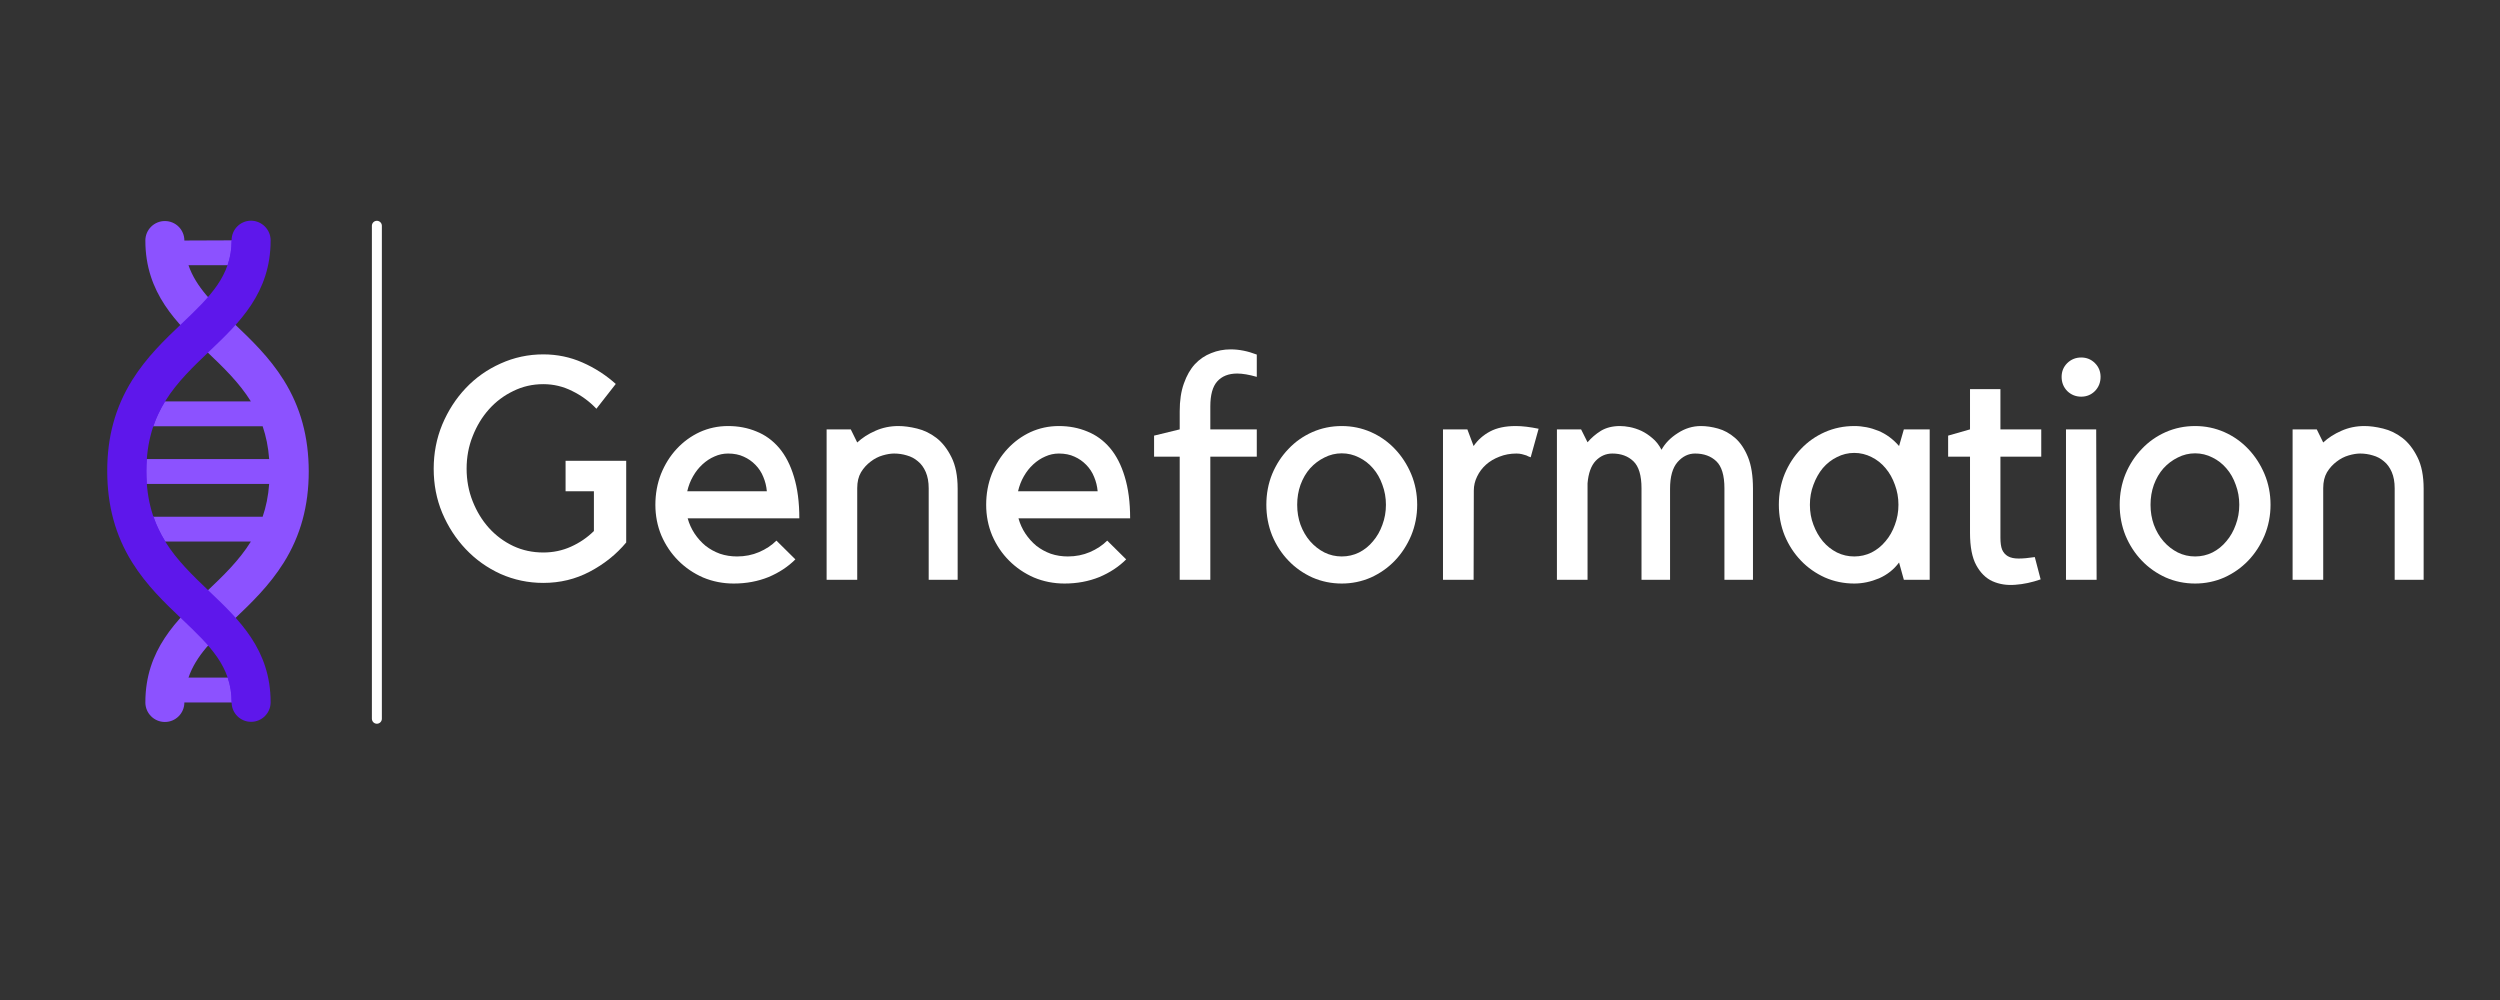 <svg xmlns="http://www.w3.org/2000/svg" xmlns:xlink="http://www.w3.org/1999/xlink" width="250" viewBox="0 0 187.5 75" height="100" preserveAspectRatio="xMidYMid meet"><rect x="0" y="0" width="187.5" height="75" fill="#333333" stroke="none"/><defs><g></g><clipPath id="715e0fe6fe"><path d="M 9 16 L 24 16 L 24 55 L 9 55 Z M 9 16 " clip-rule="nonzero"></path></clipPath><clipPath id="a07a990ee6"><path d="M -7.234 35.355 L 15.508 12.613 L 38.254 35.355 L 15.508 58.102 Z M -7.234 35.355 " clip-rule="nonzero"></path></clipPath><clipPath id="22723ef41d"><path d="M -7.234 35.355 L 15.508 12.613 L 38.254 35.355 L 15.508 58.102 Z M -7.234 35.355 " clip-rule="nonzero"></path></clipPath><clipPath id="b63aa7d09f"><path d="M 8 16 L 21 16 L 21 55 L 8 55 Z M 8 16 " clip-rule="nonzero"></path></clipPath><clipPath id="154e66bf86"><path d="M -7.234 35.355 L 15.508 12.613 L 38.254 35.355 L 15.508 58.102 Z M -7.234 35.355 " clip-rule="nonzero"></path></clipPath><clipPath id="1ec8d2ba8d"><path d="M -7.234 35.355 L 15.508 12.613 L 38.254 35.355 L 15.508 58.102 Z M -7.234 35.355 " clip-rule="nonzero"></path></clipPath><clipPath id="8ce9574371"><path d="M 9 18 L 19 18 L 19 53 L 9 53 Z M 9 18 " clip-rule="nonzero"></path></clipPath><clipPath id="c50b71a22b"><path d="M -7.234 35.355 L 15.508 12.613 L 38.254 35.355 L 15.508 58.102 Z M -7.234 35.355 " clip-rule="nonzero"></path></clipPath><clipPath id="07e4c3f9c7"><path d="M -7.234 35.355 L 15.508 12.613 L 38.254 35.355 L 15.508 58.102 Z M -7.234 35.355 " clip-rule="nonzero"></path></clipPath></defs><g clip-path="url(#715e0fe6fe)"><g clip-path="url(#a07a990ee6)"><g clip-path="url(#22723ef41d)"><path fill="#8c52ff" d="M 18.84 18.961 C 18.84 19.473 18.422 19.891 17.91 19.891 L 14.137 19.891 C 14.699 21.531 15.996 22.77 17.535 24.246 C 18.848 25.496 20.207 26.793 21.285 28.52 C 22.547 30.543 23.152 32.777 23.156 35.355 C 23.156 37.93 22.547 40.172 21.285 42.191 C 20.199 43.926 18.848 45.219 17.535 46.469 C 15.996 47.93 14.699 49.168 14.137 50.82 L 17.91 50.82 C 18.422 50.82 18.84 51.238 18.84 51.754 C 18.84 52.266 18.422 52.684 17.91 52.684 L 13.828 52.684 C 13.828 53.492 13.176 54.148 12.367 54.148 C 11.559 54.148 10.902 53.492 10.902 52.684 C 10.902 48.738 13.246 46.504 15.516 44.348 C 16.746 43.18 17.934 42.039 18.816 40.617 L 11.219 40.617 C 10.707 40.617 10.289 40.199 10.289 39.688 C 10.289 39.172 10.707 38.754 11.219 38.754 L 19.699 38.754 C 19.949 38.027 20.121 37.207 20.188 36.293 L 10.375 36.293 C 9.859 36.293 9.445 35.875 9.445 35.363 C 9.445 34.848 9.859 34.43 10.375 34.43 L 20.188 34.43 C 20.121 33.52 19.949 32.711 19.699 31.969 L 11.219 31.969 C 10.707 31.969 10.289 31.551 10.289 31.039 C 10.289 30.523 10.707 30.105 11.219 30.105 L 18.816 30.105 C 17.934 28.688 16.746 27.547 15.516 26.375 C 13.246 24.219 10.902 21.984 10.902 18.039 C 10.902 17.23 11.559 16.578 12.367 16.578 C 13.176 16.578 13.828 17.23 13.828 18.039 L 17.902 18.023 C 18.418 18.023 18.832 18.438 18.84 18.961 Z M 18.84 18.961 " fill-opacity="1" fill-rule="nonzero"></path></g></g></g><g clip-path="url(#b63aa7d09f)"><g clip-path="url(#154e66bf86)"><g clip-path="url(#1ec8d2ba8d)"><path fill="#5e17eb" d="M 20.297 18.027 C 20.297 21.973 17.953 24.207 15.684 26.363 C 13.266 28.672 10.977 30.855 10.977 35.352 C 10.977 39.848 13.266 42.027 15.684 44.336 C 17.953 46.492 20.297 48.727 20.297 52.672 C 20.297 53.48 19.641 54.137 18.832 54.137 C 18.023 54.137 17.371 53.48 17.371 52.672 C 17.371 49.977 15.734 48.426 13.664 46.453 C 12.352 45.207 10.992 43.906 9.914 42.18 C 8.652 40.16 8.047 37.922 8.043 35.344 C 8.035 32.766 8.652 30.531 9.914 28.508 C 11 26.773 12.352 25.48 13.664 24.234 C 15.734 22.262 17.363 20.703 17.371 18.016 C 17.371 17.207 18.023 16.551 18.832 16.551 C 19.641 16.562 20.297 17.219 20.297 18.027 Z M 20.297 18.027 " fill-opacity="1" fill-rule="nonzero"></path></g></g></g><g clip-path="url(#8ce9574371)"><g clip-path="url(#c50b71a22b)"><g clip-path="url(#07e4c3f9c7)"><path fill="#5e17eb" d="M 17.074 19.891 C 17.273 19.328 17.375 18.707 17.375 18.023 L 17.902 18.023 C 18.418 18.023 18.832 18.438 18.832 18.953 C 18.832 19.469 18.418 19.883 17.902 19.883 Z M 17.074 50.809 C 17.273 51.375 17.375 51.992 17.375 52.68 L 17.902 52.68 C 18.418 52.68 18.832 52.262 18.832 51.746 C 18.832 51.234 18.418 50.816 17.902 50.816 Z M 11.215 38.738 C 10.699 38.738 10.281 39.152 10.281 39.668 C 10.281 40.184 10.699 40.598 11.215 40.598 L 12.391 40.598 C 12.043 40.031 11.734 39.418 11.508 38.738 Z M 10.375 34.418 C 9.859 34.418 9.445 34.836 9.445 35.352 C 9.445 35.863 9.859 36.281 10.375 36.281 L 11.012 36.281 C 10.992 35.98 10.977 35.668 10.977 35.352 C 10.977 35.031 10.988 34.715 11.012 34.418 Z M 11.219 30.094 C 10.707 30.094 10.289 30.512 10.289 31.027 C 10.289 31.539 10.707 31.957 11.219 31.957 L 11.504 31.957 C 11.734 31.27 12.035 30.664 12.383 30.094 Z M 11.219 30.094 " fill-opacity="1" fill-rule="nonzero"></path></g></g></g><g fill="#ffffff" fill-opacity="1"><g transform="translate(31.777, 43.484)"><g><path d="M 10.641 -8.922 L 15.188 -8.922 L 15.188 -2.797 C 14.438 -1.898 13.523 -1.172 12.453 -0.609 C 11.391 -0.047 10.227 0.234 8.969 0.234 C 7.844 0.234 6.773 0.008 5.766 -0.438 C 4.766 -0.895 3.895 -1.516 3.156 -2.297 C 2.414 -3.078 1.828 -3.984 1.391 -5.016 C 0.961 -6.047 0.75 -7.148 0.75 -8.328 C 0.75 -9.492 0.961 -10.598 1.391 -11.641 C 1.828 -12.68 2.414 -13.594 3.156 -14.375 C 3.895 -15.156 4.766 -15.77 5.766 -16.219 C 6.773 -16.676 7.844 -16.906 8.969 -16.906 C 10.008 -16.906 10.988 -16.703 11.906 -16.297 C 12.832 -15.891 13.664 -15.352 14.406 -14.688 L 12.953 -12.828 C 12.43 -13.379 11.828 -13.82 11.141 -14.156 C 10.461 -14.5 9.738 -14.672 8.969 -14.672 C 8.164 -14.672 7.414 -14.5 6.719 -14.156 C 6.02 -13.82 5.41 -13.363 4.891 -12.781 C 4.379 -12.207 3.973 -11.535 3.672 -10.766 C 3.367 -10.004 3.219 -9.191 3.219 -8.328 C 3.219 -7.473 3.367 -6.66 3.672 -5.891 C 3.973 -5.129 4.379 -4.461 4.891 -3.891 C 5.41 -3.316 6.02 -2.863 6.719 -2.531 C 7.414 -2.207 8.164 -2.047 8.969 -2.047 C 9.707 -2.047 10.398 -2.191 11.047 -2.484 C 11.691 -2.773 12.266 -3.164 12.766 -3.656 L 12.766 -6.641 L 10.641 -6.641 Z M 10.641 -8.922 "></path></g></g></g><g fill="#ffffff" fill-opacity="1"><g transform="translate(48.372, 43.484)"><g><path d="M 6.656 0.281 C 5.844 0.281 5.078 0.129 4.359 -0.172 C 3.648 -0.484 3.031 -0.906 2.5 -1.438 C 1.969 -1.969 1.547 -2.594 1.234 -3.312 C 0.93 -4.039 0.781 -4.812 0.781 -5.625 C 0.781 -6.445 0.922 -7.219 1.203 -7.938 C 1.492 -8.656 1.883 -9.281 2.375 -9.812 C 2.875 -10.352 3.453 -10.773 4.109 -11.078 C 4.773 -11.379 5.484 -11.531 6.234 -11.531 C 7.004 -11.531 7.711 -11.395 8.359 -11.125 C 9.016 -10.863 9.582 -10.453 10.062 -9.891 C 10.539 -9.328 10.91 -8.609 11.172 -7.734 C 11.441 -6.859 11.578 -5.816 11.578 -4.609 L 3.203 -4.609 C 3.316 -4.203 3.488 -3.82 3.719 -3.469 C 3.957 -3.113 4.234 -2.805 4.547 -2.547 C 4.867 -2.297 5.227 -2.098 5.625 -1.953 C 6.031 -1.816 6.457 -1.75 6.906 -1.75 C 7.5 -1.75 8.051 -1.859 8.562 -2.078 C 9.07 -2.297 9.504 -2.582 9.859 -2.938 L 11.281 -1.531 C 10.727 -0.977 10.055 -0.535 9.266 -0.203 C 8.473 0.117 7.602 0.281 6.656 0.281 Z M 6.234 -9.469 C 5.879 -9.469 5.539 -9.395 5.219 -9.25 C 4.895 -9.113 4.594 -8.914 4.312 -8.656 C 4.039 -8.406 3.805 -8.109 3.609 -7.766 C 3.41 -7.422 3.266 -7.047 3.172 -6.641 L 9.141 -6.641 C 9.109 -7.016 9.02 -7.375 8.875 -7.719 C 8.738 -8.062 8.539 -8.363 8.281 -8.625 C 8.031 -8.883 7.738 -9.086 7.406 -9.234 C 7.07 -9.391 6.68 -9.469 6.234 -9.469 Z M 6.234 -9.469 "></path></g></g></g><g fill="#ffffff" fill-opacity="1"><g transform="translate(60.73, 43.484)"><g><path d="M 3.562 0 L 1.266 0 L 1.266 -11.281 L 3.078 -11.281 L 3.562 -10.297 C 3.938 -10.648 4.391 -10.941 4.922 -11.172 C 5.453 -11.41 6.031 -11.531 6.656 -11.531 C 7.07 -11.531 7.535 -11.469 8.047 -11.344 C 8.566 -11.219 9.051 -10.984 9.5 -10.641 C 9.945 -10.297 10.32 -9.816 10.625 -9.203 C 10.938 -8.586 11.094 -7.797 11.094 -6.828 L 11.094 0 L 8.922 0 L 8.922 -6.859 C 8.922 -7.336 8.848 -7.742 8.703 -8.078 C 8.555 -8.422 8.359 -8.691 8.109 -8.891 C 7.867 -9.098 7.594 -9.242 7.281 -9.328 C 6.977 -9.422 6.66 -9.469 6.328 -9.469 C 6.078 -9.469 5.789 -9.422 5.469 -9.328 C 5.145 -9.234 4.844 -9.078 4.562 -8.859 C 4.281 -8.648 4.039 -8.383 3.844 -8.062 C 3.656 -7.738 3.562 -7.344 3.562 -6.875 Z M 3.562 0 "></path></g></g></g><g fill="#ffffff" fill-opacity="1"><g transform="translate(73.182, 43.484)"><g><path d="M 6.656 0.281 C 5.844 0.281 5.078 0.129 4.359 -0.172 C 3.648 -0.484 3.031 -0.906 2.5 -1.438 C 1.969 -1.969 1.547 -2.594 1.234 -3.312 C 0.93 -4.039 0.781 -4.812 0.781 -5.625 C 0.781 -6.445 0.922 -7.219 1.203 -7.938 C 1.492 -8.656 1.883 -9.281 2.375 -9.812 C 2.875 -10.352 3.453 -10.773 4.109 -11.078 C 4.773 -11.379 5.484 -11.531 6.234 -11.531 C 7.004 -11.531 7.711 -11.395 8.359 -11.125 C 9.016 -10.863 9.582 -10.453 10.062 -9.891 C 10.539 -9.328 10.91 -8.609 11.172 -7.734 C 11.441 -6.859 11.578 -5.816 11.578 -4.609 L 3.203 -4.609 C 3.316 -4.203 3.488 -3.82 3.719 -3.469 C 3.957 -3.113 4.234 -2.805 4.547 -2.547 C 4.867 -2.297 5.227 -2.098 5.625 -1.953 C 6.031 -1.816 6.457 -1.75 6.906 -1.75 C 7.5 -1.75 8.051 -1.859 8.562 -2.078 C 9.07 -2.297 9.504 -2.582 9.859 -2.938 L 11.281 -1.531 C 10.727 -0.977 10.055 -0.535 9.266 -0.203 C 8.473 0.117 7.602 0.281 6.656 0.281 Z M 6.234 -9.469 C 5.879 -9.469 5.539 -9.395 5.219 -9.25 C 4.895 -9.113 4.594 -8.914 4.312 -8.656 C 4.039 -8.406 3.805 -8.109 3.609 -7.766 C 3.41 -7.422 3.266 -7.047 3.172 -6.641 L 9.141 -6.641 C 9.109 -7.016 9.02 -7.375 8.875 -7.719 C 8.738 -8.062 8.539 -8.363 8.281 -8.625 C 8.031 -8.883 7.738 -9.086 7.406 -9.234 C 7.07 -9.391 6.68 -9.469 6.234 -9.469 Z M 6.234 -9.469 "></path></g></g></g><g fill="#ffffff" fill-opacity="1"><g transform="translate(85.54, 43.484)"><g><path d="M 2.938 0 L 2.938 -9.234 L 1.016 -9.234 L 1.016 -10.812 L 2.938 -11.281 L 2.938 -12.641 C 2.938 -13.441 3.039 -14.133 3.25 -14.719 C 3.457 -15.312 3.734 -15.797 4.078 -16.172 C 4.43 -16.547 4.836 -16.82 5.297 -17 C 5.754 -17.188 6.242 -17.281 6.766 -17.281 C 7.398 -17.281 8.051 -17.148 8.719 -16.891 L 8.719 -15.219 C 8.145 -15.383 7.656 -15.469 7.25 -15.469 C 6.602 -15.469 6.102 -15.27 5.75 -14.875 C 5.406 -14.488 5.234 -13.863 5.234 -13 L 5.234 -11.281 L 8.719 -11.281 L 8.719 -9.234 L 5.234 -9.234 L 5.234 0 Z M 2.938 0 "></path></g></g></g><g fill="#ffffff" fill-opacity="1"><g transform="translate(94.367, 43.484)"><g><path d="M 6.266 0.281 C 5.484 0.281 4.75 0.129 4.062 -0.172 C 3.375 -0.484 2.773 -0.906 2.266 -1.438 C 1.754 -1.969 1.348 -2.594 1.047 -3.312 C 0.754 -4.039 0.609 -4.812 0.609 -5.625 C 0.609 -6.445 0.754 -7.219 1.047 -7.938 C 1.348 -8.656 1.754 -9.281 2.266 -9.812 C 2.773 -10.352 3.375 -10.773 4.062 -11.078 C 4.75 -11.379 5.484 -11.531 6.266 -11.531 C 7.035 -11.531 7.766 -11.379 8.453 -11.078 C 9.141 -10.773 9.738 -10.352 10.25 -9.812 C 10.758 -9.281 11.164 -8.656 11.469 -7.938 C 11.77 -7.219 11.922 -6.445 11.922 -5.625 C 11.922 -4.812 11.77 -4.039 11.469 -3.312 C 11.164 -2.594 10.758 -1.969 10.25 -1.438 C 9.738 -0.906 9.141 -0.484 8.453 -0.172 C 7.766 0.129 7.035 0.281 6.266 0.281 Z M 6.266 -9.484 C 5.805 -9.484 5.375 -9.379 4.969 -9.172 C 4.562 -8.973 4.203 -8.703 3.891 -8.359 C 3.586 -8.016 3.348 -7.602 3.172 -7.125 C 3.004 -6.656 2.922 -6.156 2.922 -5.625 C 2.922 -5.094 3.004 -4.594 3.172 -4.125 C 3.348 -3.656 3.586 -3.242 3.891 -2.891 C 4.203 -2.535 4.562 -2.254 4.969 -2.047 C 5.375 -1.848 5.805 -1.75 6.266 -1.75 C 6.723 -1.75 7.156 -1.848 7.562 -2.047 C 7.969 -2.254 8.316 -2.535 8.609 -2.891 C 8.91 -3.242 9.145 -3.656 9.312 -4.125 C 9.488 -4.594 9.578 -5.094 9.578 -5.625 C 9.578 -6.156 9.488 -6.656 9.312 -7.125 C 9.145 -7.602 8.91 -8.016 8.609 -8.359 C 8.316 -8.703 7.969 -8.973 7.562 -9.172 C 7.156 -9.379 6.723 -9.484 6.266 -9.484 Z M 6.266 -9.484 "></path></g></g></g><g fill="#ffffff" fill-opacity="1"><g transform="translate(106.677, 43.484)"><g><path d="M 8.125 -9.188 C 8.008 -9.227 7.898 -9.273 7.797 -9.328 C 7.703 -9.359 7.594 -9.391 7.469 -9.422 C 7.344 -9.453 7.207 -9.469 7.062 -9.469 C 6.602 -9.469 6.176 -9.391 5.781 -9.234 C 5.395 -9.086 5.062 -8.891 4.781 -8.641 C 4.5 -8.391 4.273 -8.094 4.109 -7.75 C 3.941 -7.414 3.859 -7.062 3.859 -6.688 L 3.844 0 L 1.547 0 L 1.547 -11.281 L 3.375 -11.281 L 3.844 -10.031 C 4.156 -10.488 4.566 -10.852 5.078 -11.125 C 5.586 -11.395 6.227 -11.531 7 -11.531 C 7.5 -11.531 8.07 -11.461 8.719 -11.328 Z M 8.125 -9.188 "></path></g></g></g><g fill="#ffffff" fill-opacity="1"><g transform="translate(115.457, 43.484)"><g><path d="M 3.609 0 L 1.312 0 L 1.312 -11.281 L 3.125 -11.281 L 3.609 -10.312 C 3.891 -10.645 4.223 -10.93 4.609 -11.172 C 5.004 -11.41 5.484 -11.531 6.047 -11.531 C 6.266 -11.531 6.508 -11.504 6.781 -11.453 C 7.062 -11.398 7.348 -11.305 7.641 -11.172 C 7.93 -11.035 8.207 -10.852 8.469 -10.625 C 8.738 -10.406 8.969 -10.113 9.156 -9.75 C 9.426 -10.238 9.832 -10.656 10.375 -11 C 10.914 -11.352 11.492 -11.531 12.109 -11.531 C 12.516 -11.531 12.941 -11.469 13.391 -11.344 C 13.848 -11.219 14.273 -10.984 14.672 -10.641 C 15.066 -10.297 15.391 -9.816 15.641 -9.203 C 15.891 -8.586 16.016 -7.797 16.016 -6.828 L 16.016 0 L 13.875 0 L 13.875 -6.859 C 13.875 -7.828 13.672 -8.504 13.266 -8.891 C 12.867 -9.273 12.336 -9.469 11.672 -9.469 C 11.172 -9.469 10.734 -9.254 10.359 -8.828 C 9.984 -8.398 9.797 -7.734 9.797 -6.828 L 9.797 0 L 7.656 0 L 7.656 -6.859 C 7.656 -7.828 7.453 -8.504 7.047 -8.891 C 6.648 -9.273 6.125 -9.469 5.469 -9.469 C 4.988 -9.469 4.57 -9.285 4.219 -8.922 C 3.875 -8.555 3.672 -7.992 3.609 -7.234 Z M 3.609 0 "></path></g></g></g><g fill="#ffffff" fill-opacity="1"><g transform="translate(132.711, 43.484)"><g><path d="M 12.016 -11.281 L 12.016 0 L 10.078 0 L 9.719 -1.297 C 9.332 -0.773 8.832 -0.379 8.219 -0.109 C 7.602 0.148 6.984 0.281 6.359 0.281 C 5.578 0.281 4.844 0.129 4.156 -0.172 C 3.469 -0.484 2.867 -0.906 2.359 -1.438 C 1.848 -1.969 1.441 -2.594 1.141 -3.312 C 0.848 -4.039 0.703 -4.812 0.703 -5.625 C 0.703 -6.445 0.848 -7.219 1.141 -7.938 C 1.441 -8.656 1.848 -9.281 2.359 -9.812 C 2.867 -10.352 3.469 -10.773 4.156 -11.078 C 4.844 -11.379 5.578 -11.531 6.359 -11.531 C 6.984 -11.531 7.586 -11.41 8.172 -11.172 C 8.754 -10.93 9.27 -10.551 9.719 -10.031 L 10.078 -11.281 Z M 6.359 -1.75 C 6.816 -1.75 7.25 -1.848 7.656 -2.047 C 8.062 -2.254 8.41 -2.535 8.703 -2.891 C 9.004 -3.242 9.238 -3.656 9.406 -4.125 C 9.582 -4.594 9.672 -5.094 9.672 -5.625 C 9.672 -6.156 9.582 -6.656 9.406 -7.125 C 9.238 -7.602 9.004 -8.02 8.703 -8.375 C 8.41 -8.727 8.062 -9.004 7.656 -9.203 C 7.25 -9.41 6.816 -9.516 6.359 -9.516 C 5.898 -9.516 5.469 -9.41 5.062 -9.203 C 4.656 -9.004 4.301 -8.727 4 -8.375 C 3.707 -8.02 3.473 -7.602 3.297 -7.125 C 3.117 -6.656 3.031 -6.156 3.031 -5.625 C 3.031 -5.094 3.117 -4.594 3.297 -4.125 C 3.473 -3.656 3.707 -3.242 4 -2.891 C 4.301 -2.535 4.656 -2.254 5.062 -2.047 C 5.469 -1.848 5.898 -1.75 6.359 -1.75 Z M 6.359 -1.75 "></path></g></g></g><g fill="#ffffff" fill-opacity="1"><g transform="translate(145.61, 43.484)"><g><path d="M 7.438 -0.031 C 6.789 0.195 6.156 0.332 5.531 0.375 C 4.906 0.426 4.336 0.336 3.828 0.109 C 3.328 -0.117 2.922 -0.52 2.609 -1.094 C 2.297 -1.664 2.141 -2.473 2.141 -3.516 L 2.141 -9.234 L 0.5 -9.234 L 0.5 -10.812 L 2.141 -11.281 L 2.141 -14.297 L 4.422 -14.297 L 4.422 -11.281 L 7.484 -11.281 L 7.484 -9.234 L 4.422 -9.234 L 4.422 -3.156 C 4.422 -2.781 4.461 -2.484 4.547 -2.266 C 4.641 -2.047 4.785 -1.879 4.984 -1.766 C 5.191 -1.648 5.457 -1.594 5.781 -1.594 C 6.113 -1.594 6.52 -1.629 7 -1.703 Z M 7.438 -0.031 "></path></g></g></g><g fill="#ffffff" fill-opacity="1"><g transform="translate(153.543, 43.484)"><g><path d="M 3.703 0 L 1.406 0 L 1.406 -11.281 L 3.672 -11.281 Z M 2.547 -13.734 C 2.141 -13.734 1.789 -13.875 1.5 -14.156 C 1.219 -14.445 1.078 -14.801 1.078 -15.219 C 1.078 -15.625 1.219 -15.969 1.5 -16.25 C 1.789 -16.531 2.141 -16.672 2.547 -16.672 C 2.953 -16.672 3.297 -16.531 3.578 -16.25 C 3.859 -15.969 4 -15.625 4 -15.219 C 4 -14.801 3.859 -14.445 3.578 -14.156 C 3.297 -13.875 2.953 -13.734 2.547 -13.734 Z M 2.547 -13.734 "></path></g></g></g><g fill="#ffffff" fill-opacity="1"><g transform="translate(158.368, 43.484)"><g><path d="M 6.266 0.281 C 5.484 0.281 4.75 0.129 4.062 -0.172 C 3.375 -0.484 2.773 -0.906 2.266 -1.438 C 1.754 -1.969 1.348 -2.594 1.047 -3.312 C 0.754 -4.039 0.609 -4.812 0.609 -5.625 C 0.609 -6.445 0.754 -7.219 1.047 -7.938 C 1.348 -8.656 1.754 -9.281 2.266 -9.812 C 2.773 -10.352 3.375 -10.773 4.062 -11.078 C 4.75 -11.379 5.484 -11.531 6.266 -11.531 C 7.035 -11.531 7.766 -11.379 8.453 -11.078 C 9.141 -10.773 9.738 -10.352 10.25 -9.812 C 10.758 -9.281 11.164 -8.656 11.469 -7.938 C 11.77 -7.219 11.922 -6.445 11.922 -5.625 C 11.922 -4.812 11.77 -4.039 11.469 -3.312 C 11.164 -2.594 10.758 -1.969 10.25 -1.438 C 9.738 -0.906 9.141 -0.484 8.453 -0.172 C 7.766 0.129 7.035 0.281 6.266 0.281 Z M 6.266 -9.484 C 5.805 -9.484 5.375 -9.379 4.969 -9.172 C 4.562 -8.973 4.203 -8.703 3.891 -8.359 C 3.586 -8.016 3.348 -7.602 3.172 -7.125 C 3.004 -6.656 2.922 -6.156 2.922 -5.625 C 2.922 -5.094 3.004 -4.594 3.172 -4.125 C 3.348 -3.656 3.586 -3.242 3.891 -2.891 C 4.203 -2.535 4.562 -2.254 4.969 -2.047 C 5.375 -1.848 5.805 -1.75 6.266 -1.75 C 6.723 -1.75 7.156 -1.848 7.562 -2.047 C 7.969 -2.254 8.316 -2.535 8.609 -2.891 C 8.91 -3.242 9.145 -3.656 9.312 -4.125 C 9.488 -4.594 9.578 -5.094 9.578 -5.625 C 9.578 -6.156 9.488 -6.656 9.312 -7.125 C 9.145 -7.602 8.91 -8.016 8.609 -8.359 C 8.316 -8.703 7.969 -8.973 7.562 -9.172 C 7.156 -9.379 6.723 -9.484 6.266 -9.484 Z M 6.266 -9.484 "></path></g></g></g><g fill="#ffffff" fill-opacity="1"><g transform="translate(170.679, 43.484)"><g><path d="M 3.562 0 L 1.266 0 L 1.266 -11.281 L 3.078 -11.281 L 3.562 -10.297 C 3.938 -10.648 4.391 -10.941 4.922 -11.172 C 5.453 -11.41 6.031 -11.531 6.656 -11.531 C 7.07 -11.531 7.535 -11.469 8.047 -11.344 C 8.566 -11.219 9.051 -10.984 9.5 -10.641 C 9.945 -10.297 10.32 -9.816 10.625 -9.203 C 10.938 -8.586 11.094 -7.797 11.094 -6.828 L 11.094 0 L 8.922 0 L 8.922 -6.859 C 8.922 -7.336 8.848 -7.742 8.703 -8.078 C 8.555 -8.422 8.359 -8.691 8.109 -8.891 C 7.867 -9.098 7.594 -9.242 7.281 -9.328 C 6.977 -9.422 6.66 -9.469 6.328 -9.469 C 6.078 -9.469 5.789 -9.422 5.469 -9.328 C 5.145 -9.234 4.844 -9.078 4.562 -8.859 C 4.281 -8.648 4.039 -8.383 3.844 -8.062 C 3.656 -7.738 3.562 -7.344 3.562 -6.875 Z M 3.562 0 "></path></g></g></g><path stroke-linecap="round" transform="matrix(0, 0.748, -0.748, 0, 28.639, 16.561)" fill="none" stroke-linejoin="miter" d="M 0.498 0.499 L 49.926 0.499 " stroke="#ffffff" stroke-width="1" stroke-opacity="1" stroke-miterlimit="4"></path></svg>